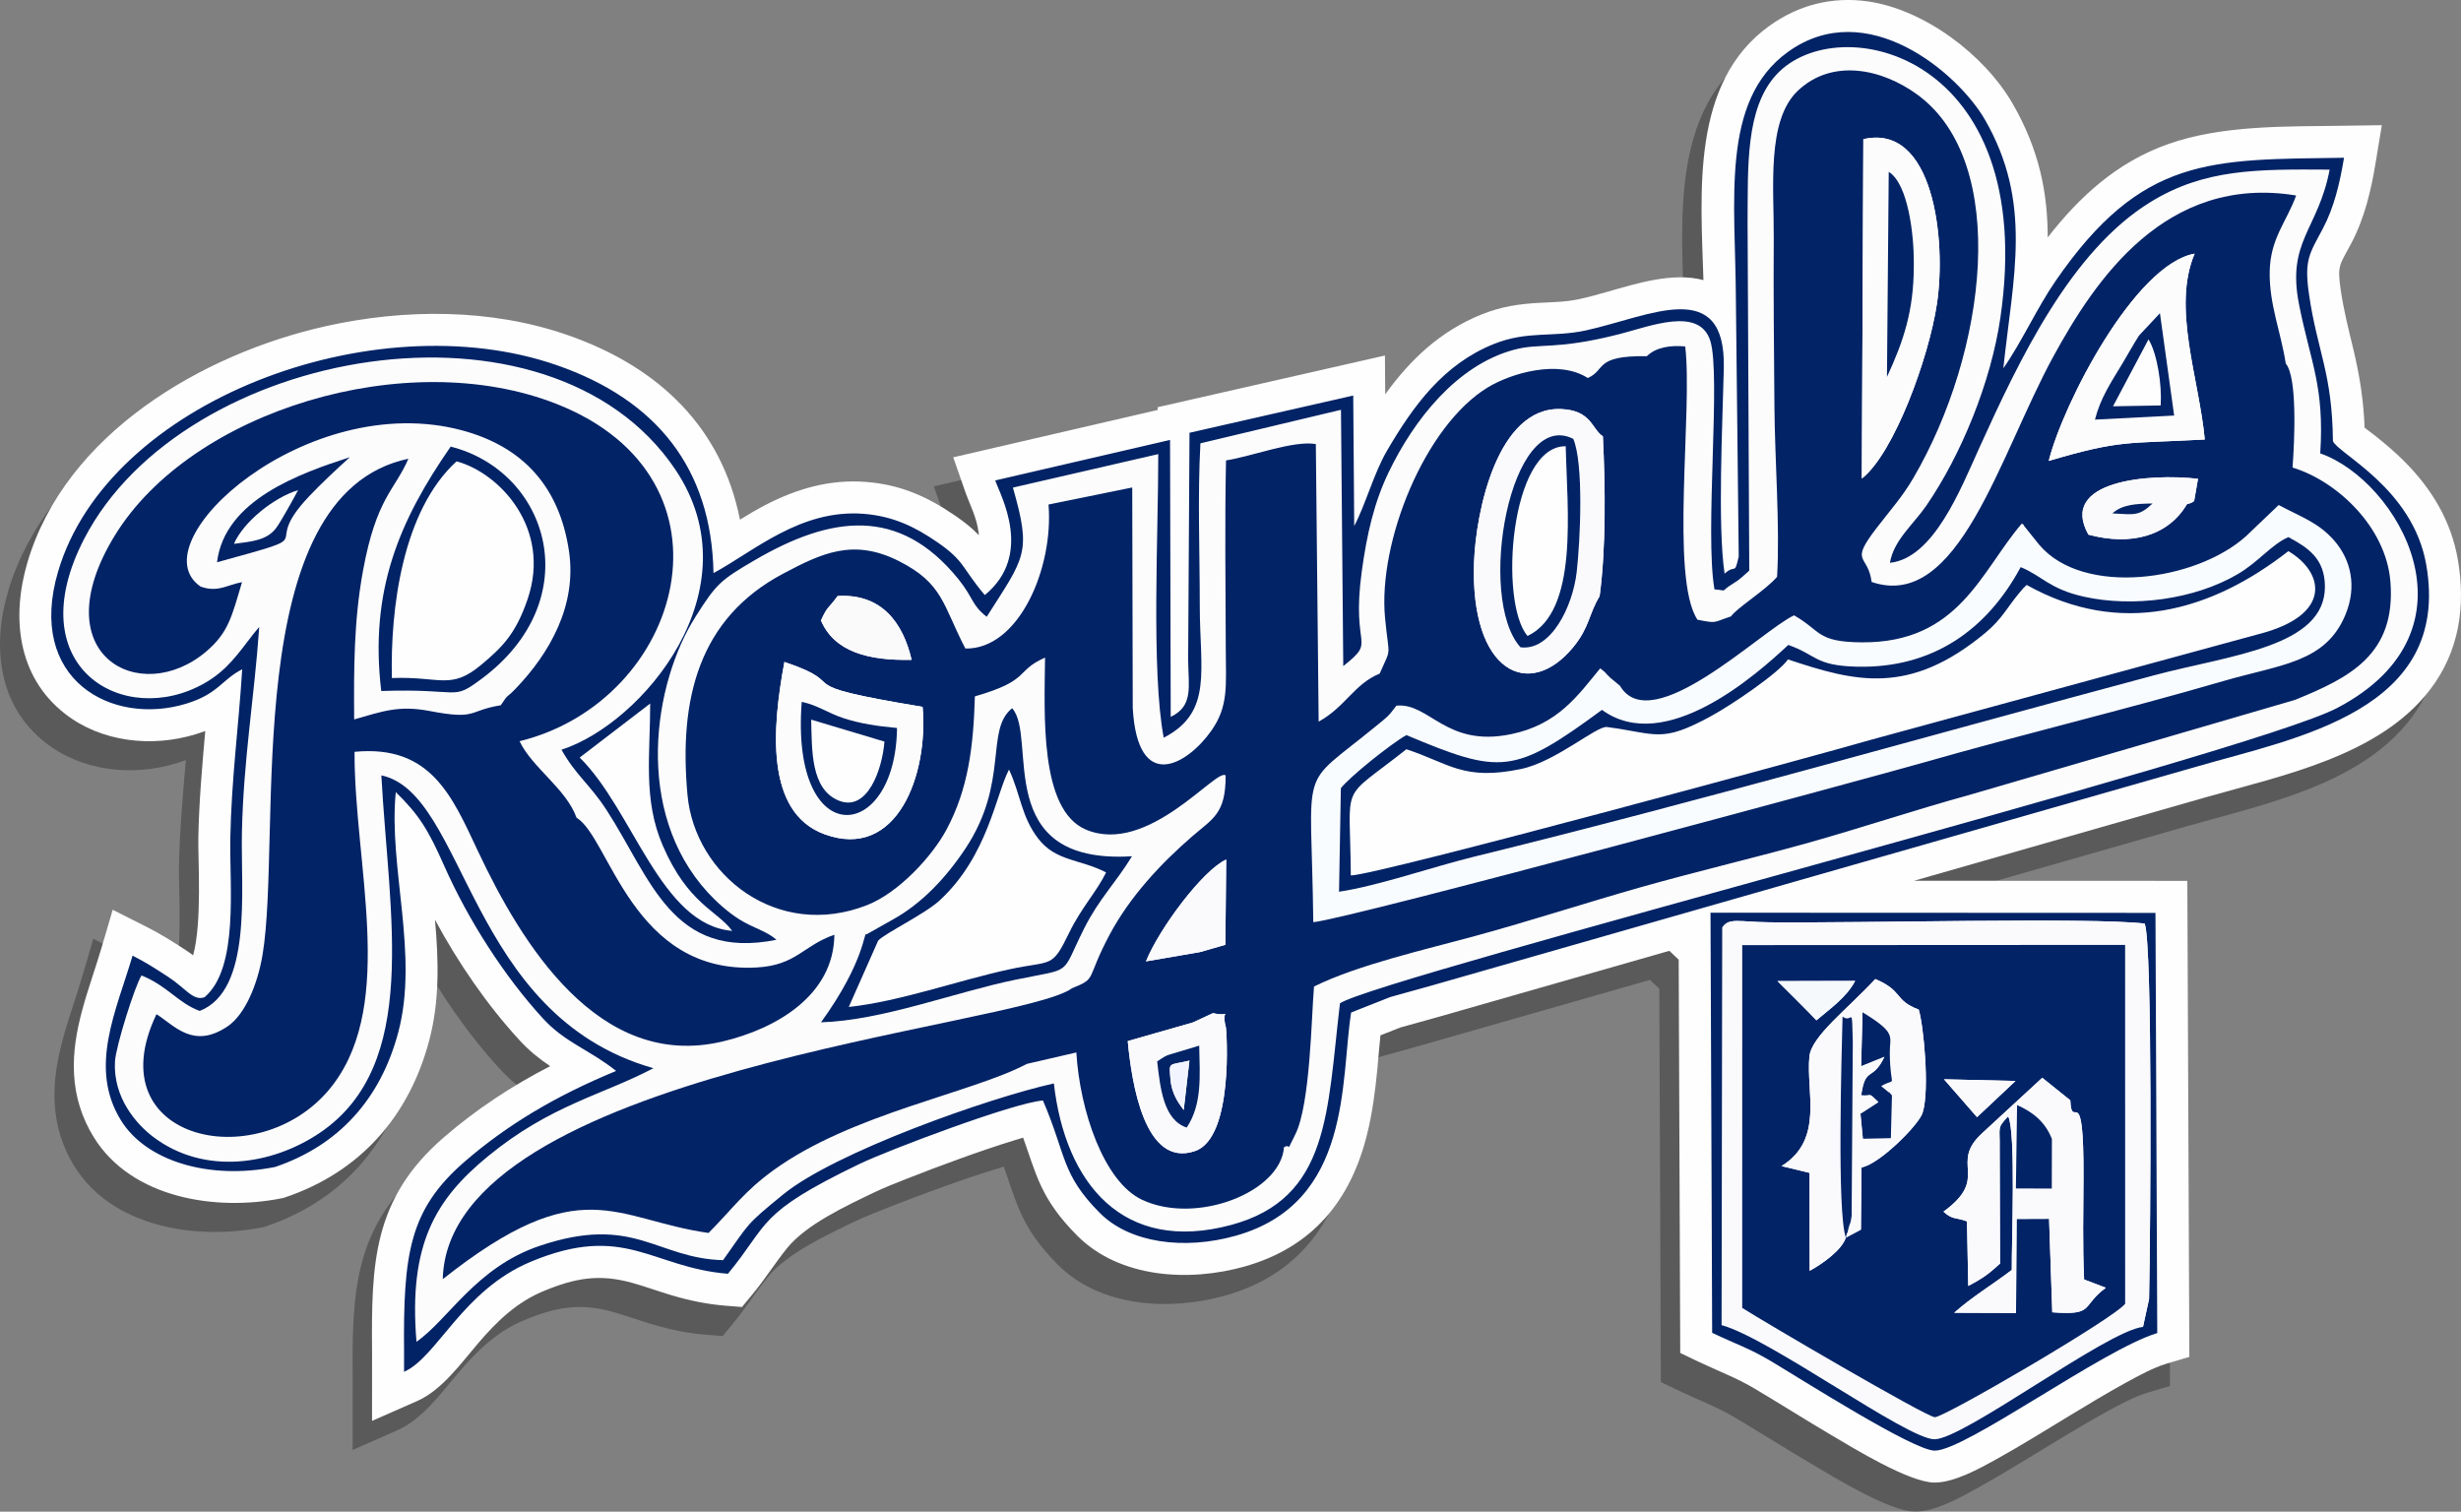 <?xml version="1.0" encoding="utf-8"?>
<!-- Generator: Adobe Illustrator 16.0.0, SVG Export Plug-In . SVG Version: 6.00 Build 0)  -->
<!DOCTYPE svg PUBLIC "-//W3C//DTD SVG 1.1//EN" "http://www.w3.org/Graphics/SVG/1.1/DTD/svg11.dtd">
<svg version="1.1" id="Layer_1" xmlns="http://www.w3.org/2000/svg" xmlns:xlink="http://www.w3.org/1999/xlink" x="0px" y="0px"
	 width="254px" height="156.026px" viewBox="0 0 254 156.026" enable-background="new 0 0 254 156.026" xml:space="preserve">
<rect x="0" y="0" width="254" height="156.026" fill="#808080" stroke="none"/>
<path opacity="0.3" fill-rule="evenodd" clip-rule="evenodd" d="M248.822,74.165c-5.244,6.879-15.286,8.874-23.165,11.129
	l-30.103,8.614l28.201,0.012l0.208,49.13l-2.369,0.707c-1.341,0.4-2.926,1.269-4.152,1.941c-2.008,1.101-3.976,2.291-5.933,3.479
	c-2.472,1.5-4.941,3.038-7.468,4.44c-1.737,0.965-4.389,2.429-6.401,2.408c-2.606-0.027-8.307-3.529-10.616-4.893
	c-2.671-1.577-5.288-3.235-7.95-4.819c-1.866-1.11-3.832-1.839-5.784-2.771l-1.872-0.894l-0.159-40.59l-0.963-0.923l-23.584,6.749
	c-1.387,0.397-2.781,0.773-4.172,1.16l-2.064,0.815c-0.124,1.168-0.209,2.347-0.321,3.503c-0.22,2.261-0.51,4.515-1.06,6.723
	c-1.7,6.83-5.617,11.642-12.614,13.626c-5.704,1.618-12.91,1.238-17.314-3.191c-3.755-3.777-4.191-6.268-5.57-10.105
	c-0.332,0.101-0.64,0.197-0.888,0.273c-1.892,0.578-3.77,1.229-5.631,1.899c-1.83,0.659-3.652,1.345-5.459,2.061
	c-1.151,0.455-2.366,0.926-3.481,1.464c-2.78,1.34-6.935,3.257-8.926,5.737c-1.229,1.529-2.259,3.18-3.536,4.724l-1.095,1.325
	l-1.713-0.137c-1.903-0.152-3.711-0.53-5.538-1.072c-1.357-0.403-2.692-0.895-4.054-1.277c-3.43-0.962-5.939-0.506-9.22,0.862
	c-2.754,1.149-4.76,3.097-6.672,5.325c-1.807,2.106-3.758,4.873-6.35,6.013l-4.636,2.039l0.004-7.063
	c-0.08-9.18,0.067-15.852,7.404-22.199c3.399-2.94,7.063-5.334,10.978-7.352c-1.16-0.777-2.204-1.627-3.167-2.676
	c-3.313-3.605-6.325-7.966-8.723-12.438c0.381,4.176,0.49,8.388-0.597,12.477c-2.083,7.834-7.12,13.554-14.833,16.17l-0.205,0.069
	l-0.211,0.042c-6.737,1.343-15.442,0.017-19.36-6.291c-1.241-1.997-1.916-4.176-2.046-6.521c-0.254-4.592,1.605-8.855,2.872-13.168
	l1.118-3.804l3.539,1.786c1.395,0.703,2.657,1.505,3.965,2.356c0.273,0.178,0.538,0.363,0.796,0.558
	c0.938-3.384,0.497-9.887,0.538-12.115c0.068-3.702,0.392-7.367,0.714-11.035c-0.313,0.118-0.643,0.23-0.998,0.339
	c-4.508,1.375-9.724,0.824-13.501-2.135c-4.905-3.844-5.518-9.979-3.846-15.631c3.924-13.258,18.048-21.511,30.794-24.358
	c8.096-1.808,17-1.836,24.895,0.901c9.703,3.364,15.986,9.747,17.844,19.071c0.854-0.529,1.719-1.045,2.622-1.512
	c3.279-1.694,6.656-2.671,10.38-2.384c3.544,0.273,6.322,1.502,9.206,3.481c0.908,0.624,1.72,1.257,2.454,2.017
	c-0.008-0.088-0.018-0.177-0.03-0.268c-0.216-1.648-0.884-2.792-1.408-4.294l-1.211-3.475l21.095-4.887l0.002-0.286l23.457-5.334
	l0.03,4.006c2.562-3.551,5.643-6.516,9.967-8.253c2.015-0.81,3.88-1.085,6.026-1.195c1.363-0.07,2.704-0.088,4.045-0.382
	c0.986-0.215,1.964-0.491,2.935-0.766c2.992-0.849,6.708-2.034,9.871-1.194c-0.28-9.09-1.308-20.39,6.785-26.225
	c3.02-2.177,6.502-3.066,10.188-2.538c5.84,0.837,12.029,5.512,14.934,10.544c2.788,4.832,3.621,9.277,3.624,13.819
	c3.29-4.237,7.174-7.777,12.413-9.634c5.608-1.987,12.23-1.809,18.122-1.896l3.949-0.058l-0.642,3.897
	c-0.47,2.855-1.15,5.725-2.514,8.299c-1.198,2.264-1.468,2.218-1.084,4.826c0.307,2.084,0.801,4.034,1.294,6.073
	c0.679,2.805,1.058,5.33,1.17,8.129c0.342,0.268,0.713,0.535,0.995,0.757c1.099,0.866,2.155,1.763,3.143,2.755
	c2.799,2.813,4.797,6.132,5.481,10.082C252.503,65.546,251.828,70.223,248.822,74.165z"/>
<g>
	<path fill-rule="evenodd" clip-rule="evenodd" fill="#FEFEFE" d="M172.295,98.137l-23.584,6.749
		c-1.387,0.397-2.781,0.773-4.172,1.16l-2.064,0.815c-0.124,1.168-0.209,2.347-0.321,3.503c-0.22,2.261-0.51,4.515-1.06,6.723
		c-1.7,6.83-5.617,11.642-12.614,13.626c-5.704,1.618-12.91,1.238-17.314-3.191c-3.755-3.777-4.191-6.268-5.57-10.105
		c-0.332,0.101-0.64,0.197-0.888,0.273c-1.892,0.578-3.77,1.229-5.631,1.899c-1.83,0.659-3.652,1.345-5.459,2.061
		c-1.151,0.455-2.366,0.926-3.481,1.464c-2.78,1.34-6.935,3.257-8.926,5.737c-1.229,1.529-2.259,3.18-3.536,4.724l-1.095,1.325
		l-1.713-0.137c-1.903-0.152-3.711-0.53-5.538-1.072c-1.357-0.403-2.692-0.895-4.054-1.277c-3.43-0.962-5.939-0.506-9.22,0.862
		c-2.754,1.149-4.76,3.097-6.672,5.325c-1.807,2.106-3.758,4.873-6.35,6.013l-4.636,2.039l0.004-7.063
		c-0.08-9.18,0.067-15.852,7.404-22.199c3.399-2.94,7.063-5.334,10.978-7.352c-1.16-0.777-2.204-1.627-3.167-2.676
		c-3.313-3.605-6.325-7.966-8.723-12.438c0.381,4.176,0.49,8.388-0.597,12.477c-2.083,7.834-7.12,13.554-14.833,16.17l-0.205,0.069
		l-0.211,0.042c-6.737,1.343-15.442,0.017-19.36-6.291c-1.241-1.997-1.916-4.176-2.046-6.521c-0.254-4.592,1.605-8.855,2.872-13.168
		l1.118-3.804l3.539,1.786c1.395,0.703,2.657,1.505,3.965,2.356c0.273,0.178,0.538,0.363,0.796,0.558
		c0.938-3.384,0.497-9.887,0.538-12.115c0.068-3.702,0.392-7.367,0.714-11.035c-0.313,0.118-0.643,0.23-0.998,0.338
		c-4.508,1.375-9.724,0.825-13.501-2.134c-4.905-3.844-5.518-9.979-3.846-15.631c3.924-13.258,18.048-21.511,30.794-24.358
		c8.096-1.808,17-1.836,24.895,0.901c9.703,3.364,15.986,9.747,17.844,19.071c0.854-0.529,1.719-1.045,2.622-1.512
		c3.279-1.694,6.656-2.671,10.38-2.384c3.544,0.273,6.322,1.502,9.206,3.481c0.908,0.624,1.72,1.257,2.454,2.017
		c-0.008-0.088-0.018-0.177-0.03-0.268c-0.216-1.648-0.884-2.792-1.408-4.294l-1.211-3.475l21.095-4.887l0.002-0.286l23.457-5.334
		l0.03,4.006c2.562-3.551,5.643-6.516,9.967-8.253c2.015-0.81,3.88-1.085,6.026-1.195c1.363-0.07,2.704-0.088,4.045-0.382
		c0.986-0.215,1.964-0.491,2.935-0.766c2.992-0.849,6.708-2.034,9.871-1.194c-0.28-9.09-1.308-20.39,6.785-26.225
		c3.02-2.177,6.502-3.066,10.188-2.538c5.84,0.837,12.029,5.512,14.934,10.544c2.788,4.832,3.621,9.277,3.624,13.819
		c3.29-4.237,7.174-7.777,12.413-9.634c5.608-1.987,12.23-1.809,18.122-1.896l3.949-0.058l-0.642,3.897
		c-0.47,2.855-1.15,5.725-2.514,8.299c-1.198,2.264-1.468,2.218-1.084,4.826c0.307,2.084,0.801,4.034,1.294,6.073
		c0.679,2.805,1.058,5.33,1.17,8.129c0.342,0.268,0.713,0.535,0.995,0.757c1.099,0.866,2.155,1.763,3.143,2.755
		c2.799,2.813,4.797,6.132,5.481,10.082c0.833,4.804,0.157,9.48-2.849,13.422c-5.244,6.879-15.286,8.874-23.165,11.129
		l-30.103,8.614l28.201,0.012l0.208,49.13l-2.369,0.707c-1.341,0.4-2.926,1.269-4.152,1.941c-2.008,1.101-3.976,2.291-5.933,3.479
		c-2.472,1.5-4.941,3.038-7.468,4.44c-1.737,0.965-4.389,2.429-6.401,2.408c-2.606-0.027-8.307-3.529-10.616-4.893
		c-2.671-1.577-5.288-3.235-7.95-4.819c-1.866-1.11-3.832-1.839-5.784-2.771l-1.872-0.894l-0.159-40.59L172.295,98.137z"/>
	<path fill-rule="evenodd" clip-rule="evenodd" fill="#FCFCFC" d="M239.473,46.795c0.442-6.972-1.001-9.365-2.186-15.361
		c-1.296-6.562,1.969-7.695,3.157-13.924c-7.508-0.05-12.888-0.086-18.459,3.325c-8.257,5.056-13.563,16.282-17.673,25.333
		c-1.95,4.297-4.732,11.45-9.251,11.923c0.395-2.347,2.413-3.948,3.755-5.899c3.614-5.255,6.68-12.779,7.644-19.393
		c3.986-27.344-16.78-31.969-23.111-25.101c-3.23,3.505-2.935,9.589-2.98,15.326l0.174,35.874c-0.785,0.68-0.863,0.84-1.692,1.35
		c-1.521,0.935-0.336,0.696-1.9,0.587c-1.016-5.856,0.681-22.111-0.428-25.648c-1.126-3.589-6.216-1.503-9.429-0.688
		c-6.641,1.685-8.116,0.862-10.862,1.609c-5.937,1.616-10.332,7.3-12.893,12.606c-1.506,3.12-2.265,6.404-2.795,10.305
		c-1.111,8.169,1.629,6.943-1.905,9.731l-0.236-26.45l-14.506,3.458c-0.3,5.37-0.065,11.344-0.066,16.781
		c0,6.666,1.375,10.969-3.722,13.605c-1.307-6.883-0.548-21.293-0.563-29.273l-15.002,3.458c1.94,6.779,1.249,7.118-2.702,13.33
		c-1.532-1.147-1.372-1.962-2.932-3.89c-6.128-7.573-13.197-6.509-21.013-1.949c-3.55,2.071-3.959,2.429-6.137,5.879
		c-4.303,6.814-6.404,20.011,1.295,28.419c0.828,0.903,2.016,1.998,3.234,2.764c1.458,0.917,2.797,1.192,3.854,2.119
		c-10.81,2.171-12.969-6.361-17.561-13.425c-1.713-2.634-3.135-3.536-4.631-6.193c8.296-2.666,20.084-16.529,11.75-28.919
		C56.696,29.132,18.943,35.771,8.688,55.617c-6.847,13.25,4.104,19.632,12.419,14.903c2.36-1.342,3.495-3.092,5.072-5.115
		l0.577-0.695c-0.509,7.356-1.64,13.684-1.789,21.336c-0.115,5.91,1.07,16.18-4.356,18.299c-2.271-0.846-3.278-2.555-6.002-3.664
		c-0.68,1.046-2.657,7.332-2.742,8.876c-0.206,3.753,2.228,6.488,3.957,7.794c5.273,3.983,12.261,2.902,17.18-0.422
		c10.401-7.029,7.143-22.407,6.356-36.898c8.807,1.848,8.865,24.777,28.084,30.224c-5.386,2.821-10.601,3.79-17.063,9.075
		c-5.429,4.442-8.233,9.104-7.394,19.16c3.303-2.304,6.155-7.688,12.7-9.896c9.78-3.3,12.038,1.295,18.942,1.473
		c2.758-3.854,2.225-3.542,6.222-6.798c5.337-4.347,21.171-9.946,27.918-11.443c1.181,10.323,7.133,17.598,18.278,14.612
		c10.204-2.734,9.914-11.664,11.252-22.885c4.208-2.727,93.826-25.703,102.933-30.483C256.566,65.018,247.453,49.569,239.473,46.795
		 M235.914,37.526c1.196,1.381,0.917,7.867,0.698,10.733c4.552,1.37,9.645,6.11,10.101,11.763c0.608,7.534-4.223,9.928-9.836,12.213
		l-33.669,9.828c-5.716,1.567-11.274,3.457-16.996,5.043c-5.472,1.517-11.433,2.925-16.997,4.505
		c-5.565,1.582-11.217,3.427-17.008,5.007c-5.019,1.369-12.12,2.982-16.586,5.206c-0.273,3.042-0.373,12.175-1.94,15.277
		c-1.107,2.191-0.285,0.83-1.16,1.305c-0.346,4.68-9.105,8.05-14.662,5.421c-3.937-1.863-6.413-9.202-6.768-15.199l-5.113,1.182
		c-5.639,2.995-18.071,5.124-26.13,10.96c-3.08,2.231-4.161,3.912-6.719,6.488c-9.708-1.372-13.058-6.61-27.431,4.768
		c0.521-21.427,59.449-25.976,64.946-30.026c2.659-1.071,1.358-0.806,3.896-5.554c2.085-3.901,5.237-7.277,8.443-10.063
		c2.205-1.916,3.528-2.365,3.517-6.337c-0.878-0.893-7.996,8.299-14.421,5.582c-4.832-2.043-4.27-12.008-4.219-17.752
		c-3.131,1.375-1.405,2.325-7.241,4.001c-0.146,5.235-0.698,9.572-2.917,13.729c-1.483,2.779-4.939,6.529-8.201,7.813
		c-9.268,3.646-17.781-3.102-18.542-11.352c-0.914-9.914,1.153-18.228,9.857-22.849c3.996-2.121,7.253-3.672,11.937-1.316
		c4.612,2.32,4.555,4.564,6.883,9.036c5.496,0.119,9.124-8.269,8.583-14.862l8.641-1.758l0.052,22.748
		c0.502,8.902,5.64,5.866,8.115,2.35c1.792-2.544,1.497-4.688,1.487-8.376c-0.016-6.468-0.112-13.061,0.025-19.517
		c2.62-0.403,6.953-2.084,9.27-1.689l0.291,28.65c2.748-1.505,3.656-3.873,6.299-4.958c1.255-2.876,0.969-1.412,0.554-5.744
		c-0.748-7.818,4.098-19.871,10.633-23.813c2.362-1.426,7.255-2.902,10.291-0.95c1.914-0.836,0.628-2.333,6.098-2.252
		c0.95-0.95,2.519-1.147,3.958-1.006c0.79,6.604-1.584,23.918,1.264,28.204c2.065,0.404,1.563,0.28,3.463-0.343
		c0.562-0.847,3.561-2.688,4.754-4.083c0.307-5.161-0.233-12.082-0.273-17.506c-0.044-5.837-0.111-11.669-0.071-17.506
		c0.034-5.115-0.759-12.059,2.464-15.137c3.55-3.39,8.702-2.304,12.383,0.398c9.558,7.02,7.161,26.557-0.439,39.556
		c-1.143,1.954-2.355,3.283-3.814,5.184c-2.829,3.688-0.874,2.594-0.491,5.542c8.978,3.053,13.175-13.06,18.755-23.274
		c4.322-7.911,11.6-18.814,25.058-16.616c-0.959,2.678-2.667,4.407-2.729,7.862C234.195,31.408,235.424,34.313,235.914,37.526z
		 M59.507,84.4c3.414,2.046,5.744,16.179,18.607,15.454c4.079-0.229,4.77-2.256,8.002-3.379c-0.056,6.198-5.905,9.687-11.552,11.022
		c-12.743,3.015-20.709-10.026-25.241-19.663c-2.666-5.67-4.873-10.993-12.73-10.237c-0.033,11.554,4.232,25.716-2.157,34.272
		c-7.227,9.678-24.625,6.049-18.284-7.194c1.886,1.2,3.8,3.637,7.334,1.263c1.785-1.199,3.094-4.3,3.61-7.375
		c2.077-12.363-2.612-47.476,15.056-51.218c-1.412,3.272-3.303,4.011-4.687,11.565c-0.943,5.148-0.948,10.002-0.912,15.343
		c2.849-0.804,4.558-1.487,7.766-0.874c4.977,0.952,3.895-0.019,7.366-0.59c0.868-1.303,0.496-0.635,1.512-1.689
		c3.572-3.708,6.343-8.646,5.534-14.18c-0.993-6.793-4.87-10.841-11.021-12.497c-16.028-4.314-33.567,11.57-27.018,16.113
		c1.767,0.65,2.737-0.166,4.287-0.451c-1.044,3.496-1.377,5.186-3.681,7.146c-6.819,5.806-17.005,0.377-9.452-11.956
		c7.882-12.87,30.137-19.68,45.613-13.579c19.589,7.723,13.029,30.661-3.834,34.805C54.909,79.221,58.433,81.405,59.507,84.4z
		 M22.4,58.032c0.775-6.452,8.59-9.181,13.701-10.84c-1.294,1.176-2.935,2.694-4.242,4.082C26.546,56.914,33.896,54.875,22.4,58.032
		z M39.348,71.32c-1.232-10.342,1.859-17.578,7.166-25.224c10.165,2.57,14.238,15.789,3.144,24.004
		C46.558,72.396,47.729,71.033,39.348,71.32z M84.736,105.515c4.581-6.322,4.438-9.527,4.686-9.07l2.626-1.479
		c3.077-1.683,5.591-4.364,7.602-7.396c4.533-6.838,1.991-12.242,4.813-14.47c2.687,2.95-2.258,16.173,12.373,15.277
		c-1.704,2.774-3.4,4.392-4.93,7.431c-2.528,5.022-0.985,4.045-7.163,5.324C98.47,102.432,91.063,105.324,84.736,105.515z"/>
	<path fill-rule="evenodd" clip-rule="evenodd" fill="#022366" d="M28.402,120.444c6.536-2.217,10.866-6.987,12.702-13.891
		c2.145-8.065-1.029-17.01-0.255-24.798c2.371,2.324,3.321,3.815,4.978,7.564c2.503,5.666,6.273,11.511,10.222,15.809
		c2.304,2.506,4.755,3.188,7.543,5.405c-6.296,2.599-11.278,5.594-15.625,9.354c-5.761,4.984-6.351,9.585-6.263,19.672l-0.001,2.029
		c3.417-1.503,6.02-8.417,13.081-11.362c9.717-4.054,12.461,0.613,20.346,1.243c4.339-5.25,2.888-6.182,13.574-11.333
		c2.947-1.42,15.915-6.323,18.938-6.551c2.439,5.664,1.854,7.568,5.868,11.605c3.086,3.104,8.705,3.865,14.07,2.343
		c11.992-3.402,10.76-16.039,11.871-23.03l4.038-1.595c1.494-0.416,2.938-0.812,4.315-1.2l78.944-22.592
		c10.172-2.961,26.286-5.712,23.668-20.812c-1.371-7.906-9.099-11.47-9.633-12.775c-0.072-7.036-1.596-9.208-2.463-15.104
		c-0.534-3.63,0.057-4.252,1.433-6.852c1.125-2.125,1.731-4.604,2.174-7.291c-13.778,0.203-20.862-0.22-29.778,12.727
		c-1.912,2.776-3.519,6.349-5.384,9.004c1.003-9.483,3.054-17.077-1.906-25.672c-2.745-4.756-12.163-12.867-20.33-6.979
		c-7.008,5.052-5.401,15.45-5.366,25.661l0.292,26.417c-0.455,2.021-0.312,0.72-1.459,1.771c-0.743-4.973-0.204-15.74-0.081-21.202
		c0.216-9.599-7.717-5.331-14.203-3.913c-3.463,0.757-6.038,0.005-9.545,1.414c-5.191,2.086-8.315,6.384-11.021,11.02
		c-1.36,2.331-2.18,5.491-3.378,7.763l-0.101-13.468l-16.898,3.842l-0.141,23.377c0.024,2.839,0.579,4.808-1.798,5.945
		l-0.069-28.583l-18.044,4.181c0.552,1.582,3.977,7.68-1.076,11.832c-2.409-2.853-2.042-3.495-4.929-5.477
		c-2.277-1.562-4.525-2.674-7.591-2.911c-6.499-0.5-11.3,3.862-15.481,6.12c-0.198-10.813-5.888-17.895-16.192-21.467
		C38.56,31.14,11.198,41.41,6.005,58.959c-3.313,11.195,5.546,16.01,13.215,13.669c3.318-1.013,3.654-2.467,5.777-3.552
		c-0.363,5.88-1.114,11.338-1.227,17.468c-0.09,4.895,0.897,13.384-2.66,16.382c-1.191,0.417-1.892-0.89-3.777-2.117
		c-1.393-0.906-2.336-1.512-3.651-2.175c-1.667,5.676-4.586,11.547-1.189,17.016C15.094,119.837,21.548,121.811,28.402,120.444
		 M239.473,46.795c7.979,2.773,17.093,18.222,1.758,26.272c-9.106,4.78-98.725,27.756-102.933,30.483
		c-1.338,11.221-1.048,20.15-11.252,22.885c-11.145,2.985-17.097-4.289-18.278-14.612c-6.747,1.497-22.581,7.097-27.918,11.443
		c-3.997,3.256-3.463,2.943-6.222,6.798c-6.904-0.178-9.162-4.772-18.942-1.473c-6.545,2.209-9.397,7.593-12.7,9.896
		c-0.84-10.056,1.964-14.718,7.394-19.16c6.462-5.285,11.677-6.254,17.063-9.075c-19.219-5.446-19.277-28.376-28.084-30.224
		c0.787,14.491,4.045,29.869-6.356,36.898c-4.918,3.324-11.907,4.405-17.18,0.422c-1.729-1.306-4.163-4.041-3.957-7.794
		c0.084-1.544,2.062-7.83,2.742-8.876c2.724,1.109,3.731,2.818,6.002,3.664c5.426-2.119,4.242-12.389,4.356-18.299
		c0.149-7.652,1.28-13.98,1.789-21.336l-0.577,0.695c-1.578,2.023-2.712,3.773-5.072,5.115c-8.314,4.729-19.266-1.652-12.419-14.903
		C18.943,35.771,56.696,29.132,69.7,48.461c8.334,12.39-3.454,26.253-11.75,28.919c1.496,2.657,2.918,3.56,4.631,6.193
		c4.592,7.063,6.751,15.596,17.561,13.425c-1.057-0.927-2.396-1.202-3.854-2.119c-1.218-0.766-2.406-1.86-3.234-2.764
		c-7.7-8.408-5.598-21.604-1.295-28.419c2.178-3.45,2.587-3.809,6.137-5.879c7.816-4.561,14.885-5.624,21.013,1.949
		c1.56,1.927,1.4,2.742,2.932,3.89c3.951-6.212,4.642-6.551,2.702-13.33l15.002-3.458c0.015,7.98-0.745,22.391,0.563,29.273
		c5.097-2.637,3.722-6.94,3.722-13.605c0-5.437-0.234-11.411,0.066-16.781l14.506-3.458l0.236,26.45
		c3.534-2.788,0.794-1.562,1.905-9.731c0.53-3.901,1.289-7.185,2.795-10.305c2.561-5.307,6.956-10.991,12.893-12.606
		c2.746-0.747,4.222,0.076,10.862-1.609c3.213-0.815,8.303-2.901,9.429,0.688c1.108,3.538-0.588,19.792,0.428,25.648
		c1.564,0.109,0.38,0.348,1.9-0.587c0.829-0.51,0.907-0.669,1.692-1.35l-0.174-35.874c0.046-5.737-0.25-11.821,2.98-15.326
		c6.331-6.869,27.098-2.243,23.111,25.101c-0.964,6.613-4.029,14.137-7.644,19.393c-1.342,1.952-3.36,3.552-3.755,5.899
		c4.519-0.473,7.301-7.625,9.251-11.923c4.11-9.052,9.416-20.277,17.673-25.333c5.571-3.411,10.951-3.375,18.459-3.325
		c-1.188,6.229-4.453,7.363-3.157,13.924C238.472,37.43,239.916,39.823,239.473,46.795z M59.83,78.189l7.276-5.575
		c0.006,5.279-0.757,9.913,1.297,14.657c2.625,6.065,5.589,6.67,7.168,8.807C68.166,95.462,65.385,83.663,59.83,78.189z"/>
	<path fill-rule="evenodd" clip-rule="evenodd" fill="#022366" d="M59.507,84.4c-1.074-2.995-4.598-5.18-5.882-7.898
		c16.863-4.145,23.424-27.082,3.834-34.805c-15.476-6.101-37.731,0.709-45.613,13.579c-7.554,12.333,2.632,17.762,9.452,11.956
		c2.303-1.96,2.636-3.65,3.681-7.146c-1.549,0.285-2.52,1.101-4.287,0.451c-6.549-4.542,10.99-20.427,27.018-16.113
		c6.151,1.656,10.028,5.704,11.021,12.497c0.809,5.534-1.962,10.472-5.534,14.18c-1.017,1.055-0.644,0.386-1.512,1.689
		c-3.471,0.571-2.39,1.542-7.366,0.59c-3.208-0.613-4.917,0.07-7.766,0.874c-0.036-5.341-0.032-10.194,0.912-15.343
		c1.384-7.555,3.275-8.293,4.687-11.565C24.483,51.088,29.172,86.2,27.095,98.563c-0.516,3.075-1.825,6.176-3.61,7.375
		c-3.534,2.374-5.448-0.063-7.334-1.263c-6.341,13.243,11.057,16.872,18.284,7.194c6.389-8.557,2.125-22.719,2.157-34.272
		c7.857-0.756,10.064,4.567,12.73,10.237c4.532,9.637,12.498,22.678,25.241,19.663c5.647-1.336,11.497-4.824,11.552-11.022
		c-3.232,1.123-3.923,3.149-8.002,3.379C65.251,100.579,62.921,86.446,59.507,84.4"/>
	<path fill-rule="evenodd" clip-rule="evenodd" fill="#F9FCFE" d="M231.813,55.342c-5.166,4.652-16.802,6.261-21.341,0.891
		l-1.557-1.941c-0.033-0.156-0.151-0.18-0.241-0.256c-4.228,4.921-6.473,12.334-16.518,12.263c-4.676-0.033-4.165-1.176-6.99-2.789
		c-3.367,1.569-14.728,12.784-17.972,7.268l-0.983-0.814c-0.682-0.61-0.207-0.338-1.052-0.984c-2.295,2.778-4.333,5.793-9.207,6.799
		c-6.734,1.392-8.411-3.28-11.829-2.945c-0.853,1.146-0.922,1.14-2.091,2.098c-8.175,6.706-6.688,3.337-6.487,20.25
		c3.836-0.361,58.552-15.209,62.819-16.432c10.408-2.982,20.768-5.439,31.069-8.444c5.971-1.742,10.592-1.892,12.646-6.873
		c1.19-2.889,0.577-5.64-1.162-7.638c-1.637-1.88-3.458-2.448-5.733-3.671L231.813,55.342z M208.555,58.533
		c2.196,0.903,2.986,2.267,6.517,3.053c5.083,1.132,11.425,0.285,15.863-2.313c2.184-1.278,3.506-3.081,5.249-3.834
		c2.023,1.083,3.762,2.213,3.772,5.101c0.024,6.249-9.806,7.07-17.632,9.162c-23.529,6.289-46.702,12.953-70.285,18.748
		c-4.205,1.034-9.864,3.004-13.838,3.589l0.19-10.683c0.839-1.11,5.103-4.547,6.761-5.484c9.757,4.096,11.093,4.083,20.188-2.601
		c6.498,4.735,15.919-3.604,19.228-6.703c2.934,1.016,2.713,2.137,7.084,2.243C199.42,68.996,205.047,65.049,208.555,58.533z"/>
	<path fill-rule="evenodd" clip-rule="evenodd" fill="#FAFAFD" d="M221.18,136.954l0.112-41.303l-43.542,0.095l-0.063,41.022
		c4.964,1.349,19.141,11.789,21.979,11.782C202.685,148.544,217.454,137.351,221.18,136.954 M179.817,97.548l39.517-0.021
		l0.003,37.034c-1.029,1.441-18.646,11.725-19.641,11.712c-0.862-0.011-17.886-9.989-19.882-11.284L179.817,97.548z"/>
	<path fill-rule="evenodd" clip-rule="evenodd" fill="#022366" d="M179.814,134.989c1.996,1.295,19.02,11.273,19.882,11.284
		c0.994,0.013,18.611-10.271,19.641-11.712l-0.003-37.034l-39.517,0.021L179.814,134.989z M187.471,105.309
		c-0.606-0.673-3.591-3.622-4.014-4.046l8.015-0.021C190.571,102.946,188.886,104.11,187.471,105.309z M200.638,111.395l7.382,0.175
		l-3.971,3.735L200.638,111.395z M213.673,113.565c0.17,3.386,1.409-2.557,1.365,7.991c-0.016,3.48-0.1,7.036,0.064,10.504
		l2.243,0.853c-2.606,1.913-1.085,2.87-5.531,2.533l-0.33-9.649l-3.35,0.013l-0.062,9.708l-6.378-0.024
		c1.773-1.602,4.129-3.021,5.942-4.42c-0.028-2.927,0.44-14.305-0.376-15.854c-1.187,1.279-0.833,1.014-0.875,3.3l0.038,11.898
		c-1.09,0.985-1.667,1.469-3.281,2.306l-0.132-6.664c-1.194-0.446-1.462-0.131-2.427-1c4.894-3.558,0.51-4.914,3.996-8.1l6.2-5.719
		L213.673,113.565z M192.129,120.487l-0.063,6.424l-1.558,0.829c-0.41,1.29-2.454,2.734-3.733,3.424l-0.011-10.107l-2.889-0.703
		c4.413-2.734,2.511-7.679,2.873-11.304c0.211-2.112,3.969-4.928,6.798-8c2.929,1.233,1.901,2.187,4.482,3.15
		c0.479,1.431,1.165,8.308,0.398,10.668C198.016,116.134,193.916,120.209,192.129,120.487z"/>
	<path fill-rule="evenodd" clip-rule="evenodd" fill="#022366" d="M208.555,58.533c-3.508,6.517-9.135,10.463-16.903,10.276
		c-4.371-0.105-4.15-1.227-7.084-2.243c-3.309,3.099-12.729,11.438-19.228,6.703c-9.095,6.684-10.431,6.697-20.188,2.601
		c-1.658,0.938-5.922,4.374-6.761,5.484l-0.19,10.683c3.974-0.585,9.633-2.555,13.838-3.589
		c23.583-5.795,46.756-12.459,70.285-18.748c7.826-2.092,17.656-2.913,17.632-9.162c-0.011-2.888-1.749-4.017-3.772-5.101
		c-1.743,0.753-3.065,2.556-5.249,3.834c-4.438,2.598-10.78,3.445-15.863,2.313C211.542,60.799,210.751,59.436,208.555,58.533
		 M139.417,90.359c-0.061-10.009-1.283-7.468,5.735-13.026c4.415,1.44,5.853,3.281,11.828,2.038
		c3.592-0.747,7.811-4.473,8.872-4.333c5.155,0.676,5.545,1.704,10.701-1.099c2.17-1.179,7.024-4.468,7.984-5.879
		c6.939,2.316,12.53,3.786,20.401-2.768c1.693-1.411,2.243-2.628,3.452-4.069c0.468-0.558,0.397-0.495,0.783-0.849
		c9.647,5.401,19.007,2.753,27.009-3.489c3.738,2.206,4.558,6.623-3.069,8.566l-40.096,10.927
		C189.861,77.328,142.166,90.335,139.417,90.359z"/>
	<path fill-rule="evenodd" clip-rule="evenodd" fill="#022366" d="M176.712,137.563c2.552,1.218,3.794,1.571,6.05,2.913
		c3.177,1.891,14.68,9.225,16.912,9.248c3.151,0.033,17.384-10.464,22.976-12.132l-0.184-43.37l-45.924-0.019L176.712,137.563z
		 M177.75,95.746c0.684-1.067,1.707-0.587,4.915-0.552c9.296,0.104,33.016-0.534,38.689,0.131c0.823,2.174,0.601,31.59,0.452,38.749
		l-0.627,2.88c-3.727,0.396-18.495,11.59-21.515,11.597c-2.838,0.007-17.015-10.434-21.979-11.782L177.75,95.746z"/>
	<path fill-rule="evenodd" clip-rule="evenodd" fill="#FAFAFD" d="M217.346,132.913l-2.243-0.853
		c-0.164-3.468-0.08-7.023-0.064-10.504c0.044-10.548-1.195-4.605-1.365-7.991l-2.892-2.325l-6.2,5.719
		c-3.486,3.186,0.897,4.542-3.996,8.1c0.965,0.869,1.232,0.554,2.427,1l0.132,6.664c1.614-0.837,2.191-1.32,3.281-2.306
		l-0.038-11.898c0.042-2.286-0.312-2.021,0.875-3.3c0.816,1.55,0.348,12.928,0.376,15.854c-1.813,1.398-4.169,2.818-5.942,4.42
		l6.378,0.024l0.062-9.708l3.35-0.013l0.33,9.649C216.261,135.783,214.74,134.826,217.346,132.913 M208.184,114.058
		c1.674,0.739,2.922,1.774,3.593,3.498l-0.011,5.118l-3.706-0.011L208.184,114.058z"/>
	<path fill-rule="evenodd" clip-rule="evenodd" fill="#022366" d="M84.731,64.038c0.714-1.563,0.723-1.138,1.721-2.522
		c4.524-0.278,6.749,2.753,7.636,6.586C89.596,68.201,86.108,67.26,84.731,64.038 M118.276,99.225
		c1.364-3.386,5.861-9.413,8.28-10.509l-0.086,8.799l-2.614,0.751 M125.178,104.574c2.271,0.449,0.746-0.776,1.347,1.472
		c0.059,0.219,0.856,11.362-3.177,12.752c-5.197,1.791-6.543-6.977-6.954-11.344l6.748-1.931 M132.418,93.656l-0.006,0.027
		 M165.097,61.534c-1.119,1.829-1.029,3.189-2.705,5.238c-4.547,5.564-10.665,2.656-10.255-8.753
		c0.188-5.221,2.42-16.059,8.971-15.799c3.16,0.125,3.169,2.069,4.326,2.814C165.687,50.193,165.767,56.565,165.097,61.534z
		 M231.813,55.342l3.371-3.218c2.275,1.223,4.097,1.792,5.733,3.671c1.739,1.998,2.353,4.749,1.162,7.638
		c-2.054,4.98-6.675,5.131-12.646,6.873c-10.302,3.005-20.661,5.462-31.069,8.444c-4.268,1.223-58.983,16.07-62.819,16.432
		c-0.201-16.912-1.688-13.544,6.487-20.25c1.169-0.958,1.238-0.952,2.091-2.098c3.418-0.335,5.095,4.337,11.829,2.945
		c4.874-1.006,6.912-4.021,9.207-6.799c0.845,0.646,0.37,0.374,1.052,0.984l0.983,0.814c3.244,5.516,14.604-5.699,17.972-7.268
		c2.825,1.612,2.314,2.756,6.99,2.789c10.045,0.071,12.29-7.342,16.518-12.263c0.09,0.076,0.208,0.1,0.241,0.256l1.557,1.941
		C215.011,61.603,226.647,59.994,231.813,55.342z M226.46,51.697c-0.011,0.01-0.123,0.194-0.744,0.339
		c-1.938,3.277-5.749,4.335-10.17,3.146c-3.12-5.59,6.301-6.34,11.311-5.764L226.46,51.697z M110.644,101.999
		c-5.497,4.051-64.426,8.6-64.946,30.026c14.374-11.378,17.724-6.14,27.431-4.768c2.558-2.576,3.64-4.257,6.719-6.488
		c8.059-5.836,20.491-7.965,26.13-10.96l5.113-1.182c0.354,5.997,2.831,13.336,6.768,15.199c5.556,2.629,14.316-0.741,14.662-5.421
		c0.875-0.475,0.053,0.887,1.16-1.305c1.567-3.103,1.667-12.235,1.94-15.277c4.466-2.224,11.567-3.837,16.586-5.206
		c5.791-1.58,11.442-3.425,17.008-5.007c5.564-1.58,11.525-2.988,16.997-4.505c5.722-1.586,11.28-3.476,16.996-5.043l33.669-9.828
		c5.613-2.285,10.444-4.679,9.836-12.213c-0.456-5.653-5.549-10.393-10.101-11.763c0.219-2.867,0.498-9.352-0.698-10.733
		c-0.489-3.213-1.719-6.118-1.658-9.486c0.063-3.455,1.771-5.185,2.729-7.862c-13.458-2.199-20.735,8.705-25.058,16.616
		c-5.58,10.214-9.777,26.327-18.755,23.274c-0.383-2.947-2.338-1.854,0.491-5.542c1.459-1.901,2.672-3.23,3.814-5.184
		c7.601-13,9.997-32.537,0.439-39.556c-3.681-2.702-8.833-3.788-12.383-0.398c-3.223,3.078-2.43,10.022-2.464,15.137
		c-0.04,5.837,0.027,11.669,0.071,17.506c0.04,5.424,0.58,12.345,0.273,17.506c-1.193,1.396-4.192,3.236-4.754,4.083
		c-1.899,0.624-1.397,0.748-3.463,0.343c-2.848-4.285-0.474-21.6-1.264-28.204c-1.439-0.141-3.008,0.057-3.958,1.006
		c-5.47-0.081-4.184,1.416-6.098,2.252c-3.036-1.953-7.929-0.476-10.291,0.95c-6.535,3.943-11.381,15.995-10.633,23.813
		c0.415,4.333,0.701,2.868-0.554,5.744c-2.643,1.086-3.551,3.454-6.299,4.958l-0.291-28.65c-2.317-0.395-6.65,1.287-9.27,1.689
		c-0.138,6.456-0.041,13.049-0.025,19.517c0.009,3.688,0.305,5.832-1.487,8.376c-2.476,3.516-7.613,6.552-8.115-2.35l-0.052-22.748
		l-8.641,1.758c0.541,6.593-3.087,14.98-8.583,14.862c-2.328-4.472-2.271-6.715-6.883-9.036c-4.684-2.356-7.941-0.805-11.937,1.316
		c-8.705,4.621-10.771,12.935-9.857,22.849c0.761,8.25,9.274,14.997,18.542,11.352c3.262-1.283,6.718-5.033,8.201-7.813
		c2.218-4.157,2.77-8.494,2.917-13.729c5.836-1.676,4.11-2.626,7.241-4.001c-0.05,5.744-0.613,15.709,4.219,17.752
		c6.425,2.717,13.542-6.475,14.421-5.582c0.011,3.972-1.312,4.421-3.517,6.337c-3.206,2.785-6.358,6.161-8.443,10.063
		C112.001,101.193,113.302,100.928,110.644,101.999z M95.222,72.957c0.615,6.954-2.617,15.899-10.127,13.146
		c-6.181-2.266-5.381-11.1-4.135-17.782C88.412,70.832,80.5,70.521,95.222,72.957z M211.451,47.57
		c1.486-5.932,8.889-20.292,15.058-21.389c-2.362,5.566,0.463,12.906,1.047,19.182C219.417,45.805,218.928,45.367,211.451,47.57z
		 M192.158,49.393l0.159-35.027c7.249-1.681,8.572,10.381,7.598,16.957C199.086,36.902,195.482,46.799,192.158,49.393z"/>
	<path fill-rule="evenodd" clip-rule="evenodd" fill="#FCFCFC" d="M192.158,49.393c3.324-2.594,6.929-12.49,7.757-18.071
		c0.975-6.575-0.349-18.637-7.598-16.957L192.158,49.393z M194.937,17.734c2.044,1.279,2.594,6.64,2.587,9.291l-0.001,0.5
		c-0.013,4.541-1.048,7.669-2.769,11.376L194.937,17.734z"/>
	<path fill-rule="evenodd" clip-rule="evenodd" fill="#FAFAFD" d="M165.097,61.534c0.67-4.969,0.59-11.341,0.337-16.5
		c-1.157-0.745-1.166-2.689-4.326-2.814c-6.551-0.26-8.782,10.578-8.971,15.799c-0.41,11.41,5.708,14.317,10.255,8.753
		C164.068,64.723,163.978,63.363,165.097,61.534 M156.924,66.806c-4.578-5.117-1.071-24.789,5.454-21.51
		c1.087,2.561,0.731,10.422,0.351,13.754C162.323,62.616,160.052,67.232,156.924,66.806z"/>
	<path fill-rule="evenodd" clip-rule="evenodd" fill="#FAFAFD" d="M190.508,127.74c-0.924-2.669-0.431-18.908-0.338-22.81
		c1.019-0.871-0.838-0.336,1.168-0.644c0.669-0.103,0.866,0.181,0.893,0.192c3.579,2.177,2.799,2.459,2.814,4.178
		c0.038,3.997,0.844,2.443-0.891,3.443l0.813,0.663c0.04-0.101,0.172,0.21,0.304,0.291l-0.115,4.418l-2.889,0.062
		c-0.777,0.912-0.563-1.156-0.613,1.517c-0.044,2.354,0.022,0.738,0.476,1.437c1.786-0.278,5.887-4.354,6.298-5.619
		c0.767-2.36,0.081-9.237-0.398-10.668c-2.581-0.964-1.554-1.917-4.482-3.15c-2.829,3.072-6.587,5.888-6.798,8
		c-0.362,3.625,1.54,8.569-2.873,11.304l2.889,0.703l0.011,10.107C188.054,130.475,190.098,129.03,190.508,127.74"/>
	<path fill-rule="evenodd" clip-rule="evenodd" fill="#FCFCFC" d="M211.451,47.57c7.478-2.203,7.966-1.765,16.104-2.207
		c-0.584-6.276-3.409-13.616-1.047-19.182C220.339,27.278,212.937,41.638,211.451,47.57 M216.221,43.31
		c0.573-2.237,1.608-3.762,2.873-5.858c0.661-1.095,1.021-1.801,1.676-2.82l2.157-2.309l1.468,10.565L216.221,43.31z"/>
	<path fill-rule="evenodd" clip-rule="evenodd" fill="#FCFCFC" d="M95.222,72.957c-14.722-2.436-6.81-2.125-14.262-4.636
		c-1.246,6.682-2.046,15.516,4.135,17.782C92.605,88.856,95.837,79.911,95.222,72.957 M82.746,72.443
		c1.628,0.329,2.634,1.128,4.328,1.686c1.706,0.562,3.524,0.828,5.508,1.009C92.442,87.078,81.546,88.013,82.746,72.443z"/>
	<path fill-rule="evenodd" clip-rule="evenodd" fill="#022366" d="M84.736,105.515c6.327-0.19,13.734-3.083,20.006-4.383
		c6.178-1.279,4.635-0.302,7.163-5.324c1.53-3.039,3.226-4.656,4.93-7.431c-14.63,0.896-9.686-12.328-12.373-15.277
		c-2.823,2.228-0.28,7.632-4.813,14.47c-2.011,3.032-4.524,5.714-7.602,7.396l-2.626,1.479
		C89.174,95.987,89.317,99.192,84.736,105.515 M87.601,103.931l3.037-6.851c0.768-0.798,4.838-2.745,6.37-4.168
		c4.951-4.595,5.763-10.872,7.132-13.483c1.205,2.584,1.262,4.836,3.005,7.113c1.82,2.379,4.325,2.107,7.016,3.504
		c-0.983,2.004-2.548,3.623-3.811,6.227c-1.82,3.753-1.74,2.813-6.176,3.774C98.86,101.199,92.886,103.367,87.601,103.931z"/>
	<path fill-rule="evenodd" clip-rule="evenodd" fill="#FAFAFD" d="M123.143,105.523l-6.748,1.931
		c0.411,4.367,1.757,13.135,6.954,11.344c4.033-1.39,3.235-12.533,3.177-12.752c-0.602-2.248,0.924-1.022-1.347-1.472
		L123.143,105.523z M119.431,109.553c0.186-0.12,0.653-0.452,1.038-0.636l3.302-0.995c0.062,3.182,0.317,6.032-1.29,8.458
		C120.108,115.589,119.761,112.41,119.431,109.553z"/>
	<path fill-rule="evenodd" clip-rule="evenodd" fill="#022366" d="M39.348,71.32c8.382-0.287,7.21,1.076,10.31-1.22
		c11.094-8.215,7.021-21.434-3.144-24.004C41.207,53.743,38.116,60.978,39.348,71.32 M40.447,69.982
		c-0.17-7.128,1.078-17.251,6.673-22.365c4.393,1.167,9.842,6.884,7.329,14.24c-1.226,3.591-2.643,4.972-4.771,6.75
		C46.5,71.264,45.462,69.791,40.447,69.982z"/>
	<path fill-rule="evenodd" clip-rule="evenodd" fill="#022366" d="M156.924,66.806c3.128,0.426,5.398-4.19,5.805-7.756
		c0.381-3.332,0.736-11.193-0.351-13.754C155.853,42.017,152.346,61.689,156.924,66.806 M157.658,65.639
		c-2.972-3.453-1.803-19.64,3.94-19.582C161.739,52.615,162.972,63.109,157.658,65.639z"/>
	<path fill-rule="evenodd" clip-rule="evenodd" fill="#FAFAFD" d="M225.716,52.036c0.621-0.145,0.733-0.329,0.744-0.339l0.396-2.279
		c-5.01-0.576-14.431,0.174-11.311,5.764C219.967,56.371,223.778,55.313,225.716,52.036 M218.018,52.992
		c1.008-0.922,2.432-1,4.146-1.026C220.763,53.297,220.287,53.107,218.018,52.992z"/>
	<path fill-rule="evenodd" clip-rule="evenodd" fill="#FAFAFD" d="M221.18,136.954l0.627-2.88
		c0.148-7.159,0.371-36.575-0.452-38.749c-5.674-0.665-29.394-0.027-38.689-0.131c-3.208-0.035-4.231-0.516-4.915,0.552
		l43.542-0.095L221.18,136.954z"/>
	<path fill-rule="evenodd" clip-rule="evenodd" fill="#FAFAFD" d="M118.276,99.225l5.58-0.959l2.614-0.751l0.086-8.799
		C124.137,89.812,119.641,95.839,118.276,99.225"/>
	<path fill-rule="evenodd" clip-rule="evenodd" fill="#FAFAFA" d="M84.731,64.038c1.377,3.223,4.865,4.164,9.357,4.064
		c-0.887-3.833-3.112-6.864-7.636-6.586C85.454,62.899,85.445,62.475,84.731,64.038"/>
	<path fill-rule="evenodd" clip-rule="evenodd" fill="#022366" d="M194.754,38.902c1.721-3.707,2.756-6.835,2.769-11.376l0.001-0.5
		c0.007-2.651-0.543-8.012-2.587-9.291L194.754,38.902z"/>
	<path fill-rule="evenodd" clip-rule="evenodd" fill="#022366" d="M82.746,72.443c-1.199,15.57,9.696,14.635,9.835,2.694
		c-1.983-0.181-3.802-0.447-5.508-1.009C85.38,73.571,84.374,72.772,82.746,72.443 M91.284,76.542
		c-0.215,2.819-1.738,7.291-4.708,6.093c-2.92-1.179-2.771-5.238-2.854-8.36L91.284,76.542z"/>
	<path fill-rule="evenodd" clip-rule="evenodd" fill="#022366" d="M22.4,58.032c11.496-3.157,4.146-1.118,9.459-6.759
		c1.307-1.387,2.948-2.905,4.242-4.082C30.99,48.851,23.176,51.58,22.4,58.032 M24.145,56.132c0.972-2.244,4.08-4.773,6.62-5.541
		c-0.426,0.813-1.739,3.184-2.238,3.87C27.567,55.781,25.997,55.886,24.145,56.132z"/>
	<path fill-rule="evenodd" clip-rule="evenodd" fill="#022366" d="M192.267,117.534l2.889-0.062l0.115-4.418
		c-0.132-0.081-0.264-0.392-0.304-0.291l-0.813-0.663c1.734-1,0.929,0.554,0.891-3.443c-0.016-1.719,0.765-2.001-2.814-4.178
		l-0.144,5.573l2.401-0.973c-1.229,2.593-1.964,0.904-2.393,3.974c1.28,0.102,0.628-0.38,1.775,0.696l-1.853,1.196L192.267,117.534z
		"/>
	<path fill-rule="evenodd" clip-rule="evenodd" fill="#022366" d="M216.221,43.31l8.174-0.421l-1.468-10.565l-2.157,2.309
		c-0.655,1.019-1.015,1.725-1.676,2.82C217.83,39.548,216.794,41.073,216.221,43.31 M221.748,35.022
		c0.91,1.492,1.4,4.749,1.255,6.826l-4.919,0.088L221.748,35.022z"/>
	<path fill-rule="evenodd" clip-rule="evenodd" fill="#022366" d="M208.06,122.663l3.706,0.011l0.011-5.118
		c-0.671-1.724-1.919-2.759-3.593-3.498L208.06,122.663z"/>
	<path fill-rule="evenodd" clip-rule="evenodd" fill="#FAFAFD" d="M190.17,104.931c1.065,0.776,0.954-1.45,1.058,2.593l-0.12,17.98
		c-0.147,0.99-0.153,0.604-0.334,1.299c-0.031,0.122-0.104,0.537-0.129,0.465c-0.025-0.073-0.097,0.313-0.137,0.473l1.558-0.829
		l0.063-6.424c-0.453-0.698-0.52,0.917-0.476-1.437c0.05-2.673-0.164-0.604,0.613-1.517l-0.248-2.588l1.853-1.196
		c-1.147-1.076-0.495-0.595-1.775-0.696c0.429-3.069,1.163-1.381,2.393-3.974l-2.401,0.973l0.144-5.573
		c-0.026-0.012-0.224-0.295-0.893-0.192C189.333,104.595,191.189,104.06,190.17,104.931"/>
	<path fill-rule="evenodd" clip-rule="evenodd" fill="#022366" d="M190.508,127.74c0.04-0.159,0.111-0.546,0.137-0.473
		c0.024,0.072,0.098-0.343,0.129-0.465c0.181-0.694,0.187-0.309,0.334-1.299l0.12-17.98c-0.104-4.043,0.008-1.816-1.058-2.593
		C190.078,108.832,189.584,125.071,190.508,127.74"/>
	<path fill-rule="evenodd" clip-rule="evenodd" fill="#022366" d="M119.431,109.553c0.33,2.857,0.678,6.036,3.05,6.827
		c1.607-2.426,1.352-5.276,1.29-8.458l-3.302,0.995C120.083,109.101,119.617,109.433,119.431,109.553 M120.802,111.378
		c-0.139-1.824-0.258-1.388,1.958-1.91l-0.588,5.104C121.616,113.841,120.914,112.841,120.802,111.378z"/>
	<path fill-rule="evenodd" clip-rule="evenodd" fill="#F5F9FC" d="M187.471,105.309c1.415-1.198,3.1-2.362,4.001-4.066l-8.015,0.021
		C183.88,101.687,186.865,104.636,187.471,105.309"/>
	<polygon fill-rule="evenodd" clip-rule="evenodd" fill="#FAFAFD" points="204.049,115.305 208.02,111.569 200.638,111.395 	"/>
	<path fill-rule="evenodd" clip-rule="evenodd" fill="#F2F5FF" d="M122.172,114.572l0.588-5.104
		c-2.216,0.522-2.097,0.086-1.958,1.91C120.914,112.841,121.616,113.841,122.172,114.572"/>
	<path fill-rule="evenodd" clip-rule="evenodd" fill="#022366" d="M218.018,52.992c2.269,0.115,2.745,0.305,4.146-1.026
		C220.45,51.992,219.026,52.069,218.018,52.992"/>
</g>
</svg>
